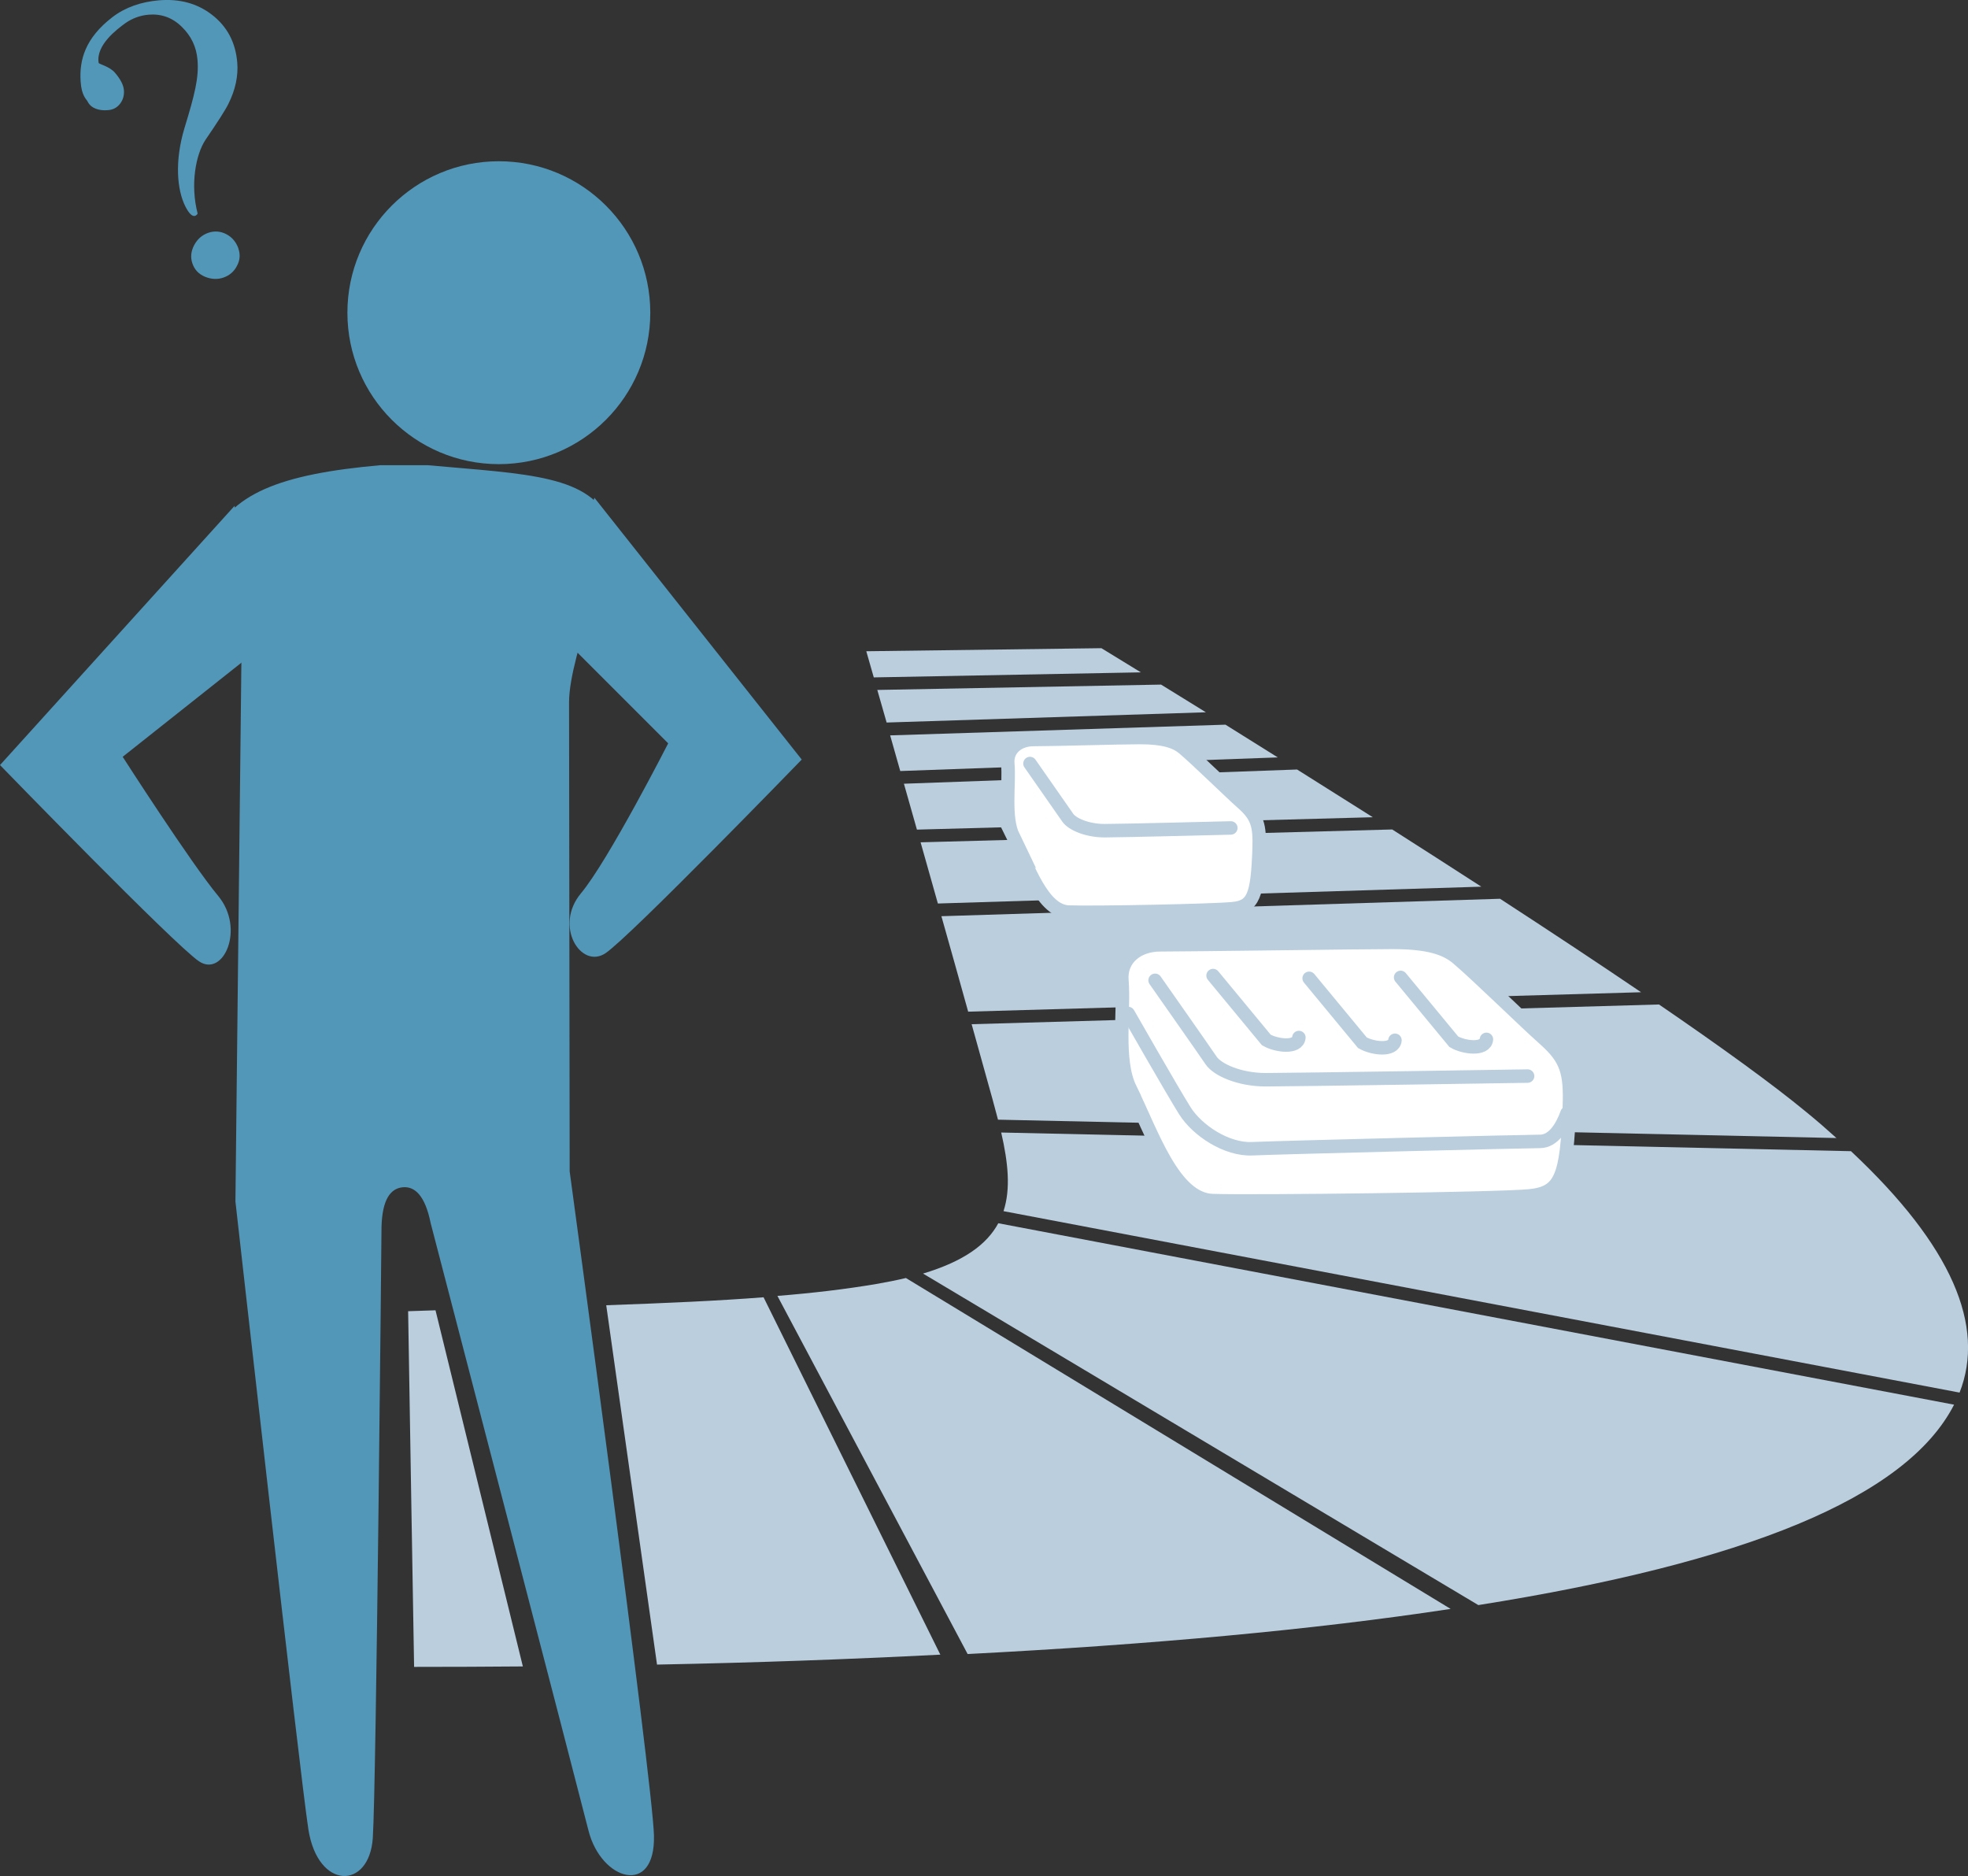 <?xml version="1.0" encoding="UTF-8"?><svg xmlns="http://www.w3.org/2000/svg" viewBox="0 0 128.65 122.64"><rect x="0" y="0" width="128.65" height="122.64" fill="#333333" stroke="none"/><defs><style>.d{fill:none;}.d,.e{stroke:#bacede;stroke-linecap:round;stroke-miterlimit:10;stroke-width:.88px;}.f{fill:#bacede;}.e{fill:#fff;}.g{fill:#5296b8;}</style></defs><g id="a"/><g id="b"><g id="c"><g><g><path class="f" d="M58.19,48.07c.2,.72,.43,1.5,.66,2.33l24.68-.89c-1.21-.76-2.35-1.47-3.42-2.14l-21.92,.7Z"/><path class="f" d="M57.35,45.1c.18,.62,.38,1.33,.61,2.13l20.87-.67c-1.08-.67-2.07-1.28-2.93-1.81l-18.55,.35Z"/><path class="f" d="M63.25,108.12c11.98-.62,22.58-1.58,31.58-2.95l-35.61-21.63c-.59,.14-1.23,.27-1.93,.39-2,.34-4.12,.59-6.47,.78l12.43,23.4Z"/><path class="f" d="M84.8,50.3l-25.71,.93c.27,.95,.55,1.95,.85,3l29.8-.81c-1.71-1.08-3.37-2.13-4.95-3.12Z"/><path class="f" d="M121,75.25l-55.55-1.22c.45,1.96,.63,3.68,.15,5.14l62.5,11.86c1.7-4.34-.47-9.57-7.1-15.78Z"/><path class="f" d="M74.58,43.95c-1.63-1-2.58-1.58-2.58-1.58l-15.37,.2s.18,.62,.49,1.71l17.46-.33Z"/><path class="f" d="M65.26,79.96c-.75,1.39-2.26,2.49-4.92,3.29l36.3,21.67c17.38-2.76,27.97-6.99,31.1-13.1l-62.48-11.86Z"/><path class="f" d="M49.91,84.8c-2.97,.23-6.32,.38-10.28,.52l3.32,23.49c6.62-.13,12.35-.34,18.52-.65l-11.56-23.37Z"/><path class="f" d="M26.68,85.71c0,.39,.39,23.25,.39,23.25,2.63,0,4.62-.01,7.11-.03l-5.71-23.28c-.72,.02-1.04,.04-1.79,.06Z"/><path class="f" d="M96.82,57.95c-1.95-1.26-3.91-2.52-5.81-3.73l-30.83,.84c.36,1.28,.74,2.62,1.13,4l35.52-1.1Z"/><path class="f" d="M107.28,64.86c-2.89-1.96-6.04-4.04-9.22-6.11l-36.52,1.14c.57,2.02,1.16,4.11,1.75,6.24l43.99-1.27Z"/><path class="f" d="M63.52,66.96c.46,1.65,.92,3.31,1.38,4.96,.12,.43,.23,.86,.34,1.27l54.81,1.2c-.62-.56-1.26-1.12-1.96-1.69-2.24-1.85-5.65-4.31-9.64-7.04l-44.94,1.29Z"/></g><circle class="g" cx="32.61" cy="20.44" r="9.9"/><path class="g" d="M39.93,34.32c-1.22-3.3-5.46-3.32-11.96-3.91h-3.12c-6.5,.58-9.9,1.85-11.12,5.15-.56,1.51,2.06,6.77,2.06,6.77l-.4,36.21s4.23,37.6,4.77,41.05c.63,3.97,3.98,3.94,4.21,.56,.23-3.38,.57-39.92,.57-39.92,.04-1.81,.58-2.54,1.38-2.62s1.47,.55,1.83,2.33c0,0,9.49,36.44,10.32,39.72,.83,3.28,4.38,4.33,4.28,.32-.08-3.49-5.51-43.41-5.51-43.41l-.04-30.67c0-3.21,3.2-10.33,2.73-11.59Z"/><path class="g" d="M38.86,32.54l13.55,17.11s-11.23,11.59-12.83,12.66-3.39-1.78-1.6-3.92,5.7-9.8,5.7-9.8l-7.84-7.84"/><path class="g" d="M15.33,33.07L0,50.01s11.41,11.76,13.01,12.83,3.03-2.14,1.25-4.28-6.24-9.09-6.24-9.09l9.45-7.49"/><g><path class="e" d="M73.88,71.16c1.45,2.95,2.84,7.23,5.39,7.32s18.71-.1,20.74-.31,2.42-1.23,2.58-5.81c.08-2.24-.16-3.13-1.61-4.42-1.31-1.16-4.38-4.18-5.7-5.3-.78-.66-1.92-1.04-4.26-1.04-1.84,0-13.25,.16-15.19,.16-1.44,0-2.61,.9-2.49,2.33,.17,2.02-.38,5.19,.54,7.07Z"/><path class="d" d="M75.51,64.08s3.25,4.63,3.66,5.24,1.85,1.26,3.58,1.26,17.11-.24,17.11-.24"/><path class="e" d="M91.56,63.89l3.48,4.21c.68,.39,2.06,.55,2.13-.16"/><path class="e" d="M85.58,63.95l3.48,4.21c.68,.39,2.06,.55,2.13-.16"/><path class="e" d="M79.3,63.77l3.48,4.21c.68,.39,2.06,.55,2.13-.16"/><path class="d" d="M73.75,66.25s2.89,5.06,3.7,6.35,2.73,2.57,4.42,2.49,17.92-.48,18.8-.48,1.45-.96,1.77-1.85"/></g><g><path class="e" d="M66.23,54.68c.98,1.99,1.91,4.88,3.64,4.94s9.33-.09,10.7-.22,1.63-.83,1.74-3.92c.05-1.52-.11-2.12-1.08-2.98-.88-.78-2.96-2.83-3.85-3.58-.52-.44-1.3-.71-2.87-.71-1.24,0-5.65,.13-6.95,.13-.97,0-1.76,.61-1.68,1.57,.12,1.37-.26,3.5,.36,4.78Z"/><path class="d" d="M67.33,49.91s2.19,3.13,2.47,3.54,1.25,.85,2.41,.85,8.25-.18,8.25-.18"/></g><g><path class="g" d="M15.51,4.09c.07,.88-.12,1.78-.58,2.7-.19,.39-.69,1.17-1.49,2.34-.65,.97-1.01,2.95-.52,4.83,0,0-.28,.58-.81-.48s-.71-2.92-.05-5.11c.67-2.19,.95-3.3,.85-4.46-.07-.84-.41-1.56-1.03-2.16-.61-.6-1.34-.86-2.17-.79-.55,.05-1.05,.23-1.51,.55-.52,.38-1.95,1.43-1.75,2.6,.01,.08,.72,.23,1.07,.65,.36,.42,.55,.79,.58,1.13s-.06,.64-.25,.89-.46,.4-.8,.42c-.56,.05-1.1-.11-1.32-.56-.07-.15-.4-.36-.46-1.32-.09-1.41,.3-2.83,2.08-4.2C8.2,.47,9.23,.12,10.4,.02c1.34-.11,2.49,.2,3.45,.94,1,.77,1.55,1.81,1.66,3.13Z"/><path class="g" d="M15.58,16.24c.14,.39,.11,.77-.09,1.14-.19,.37-.48,.62-.87,.76s-.81,.12-1.22-.05-.68-.46-.82-.86-.1-.8,.11-1.2c.21-.4,.52-.67,.92-.81s.81-.11,1.19,.09,.64,.52,.79,.94Z"/></g></g></g></g></svg>